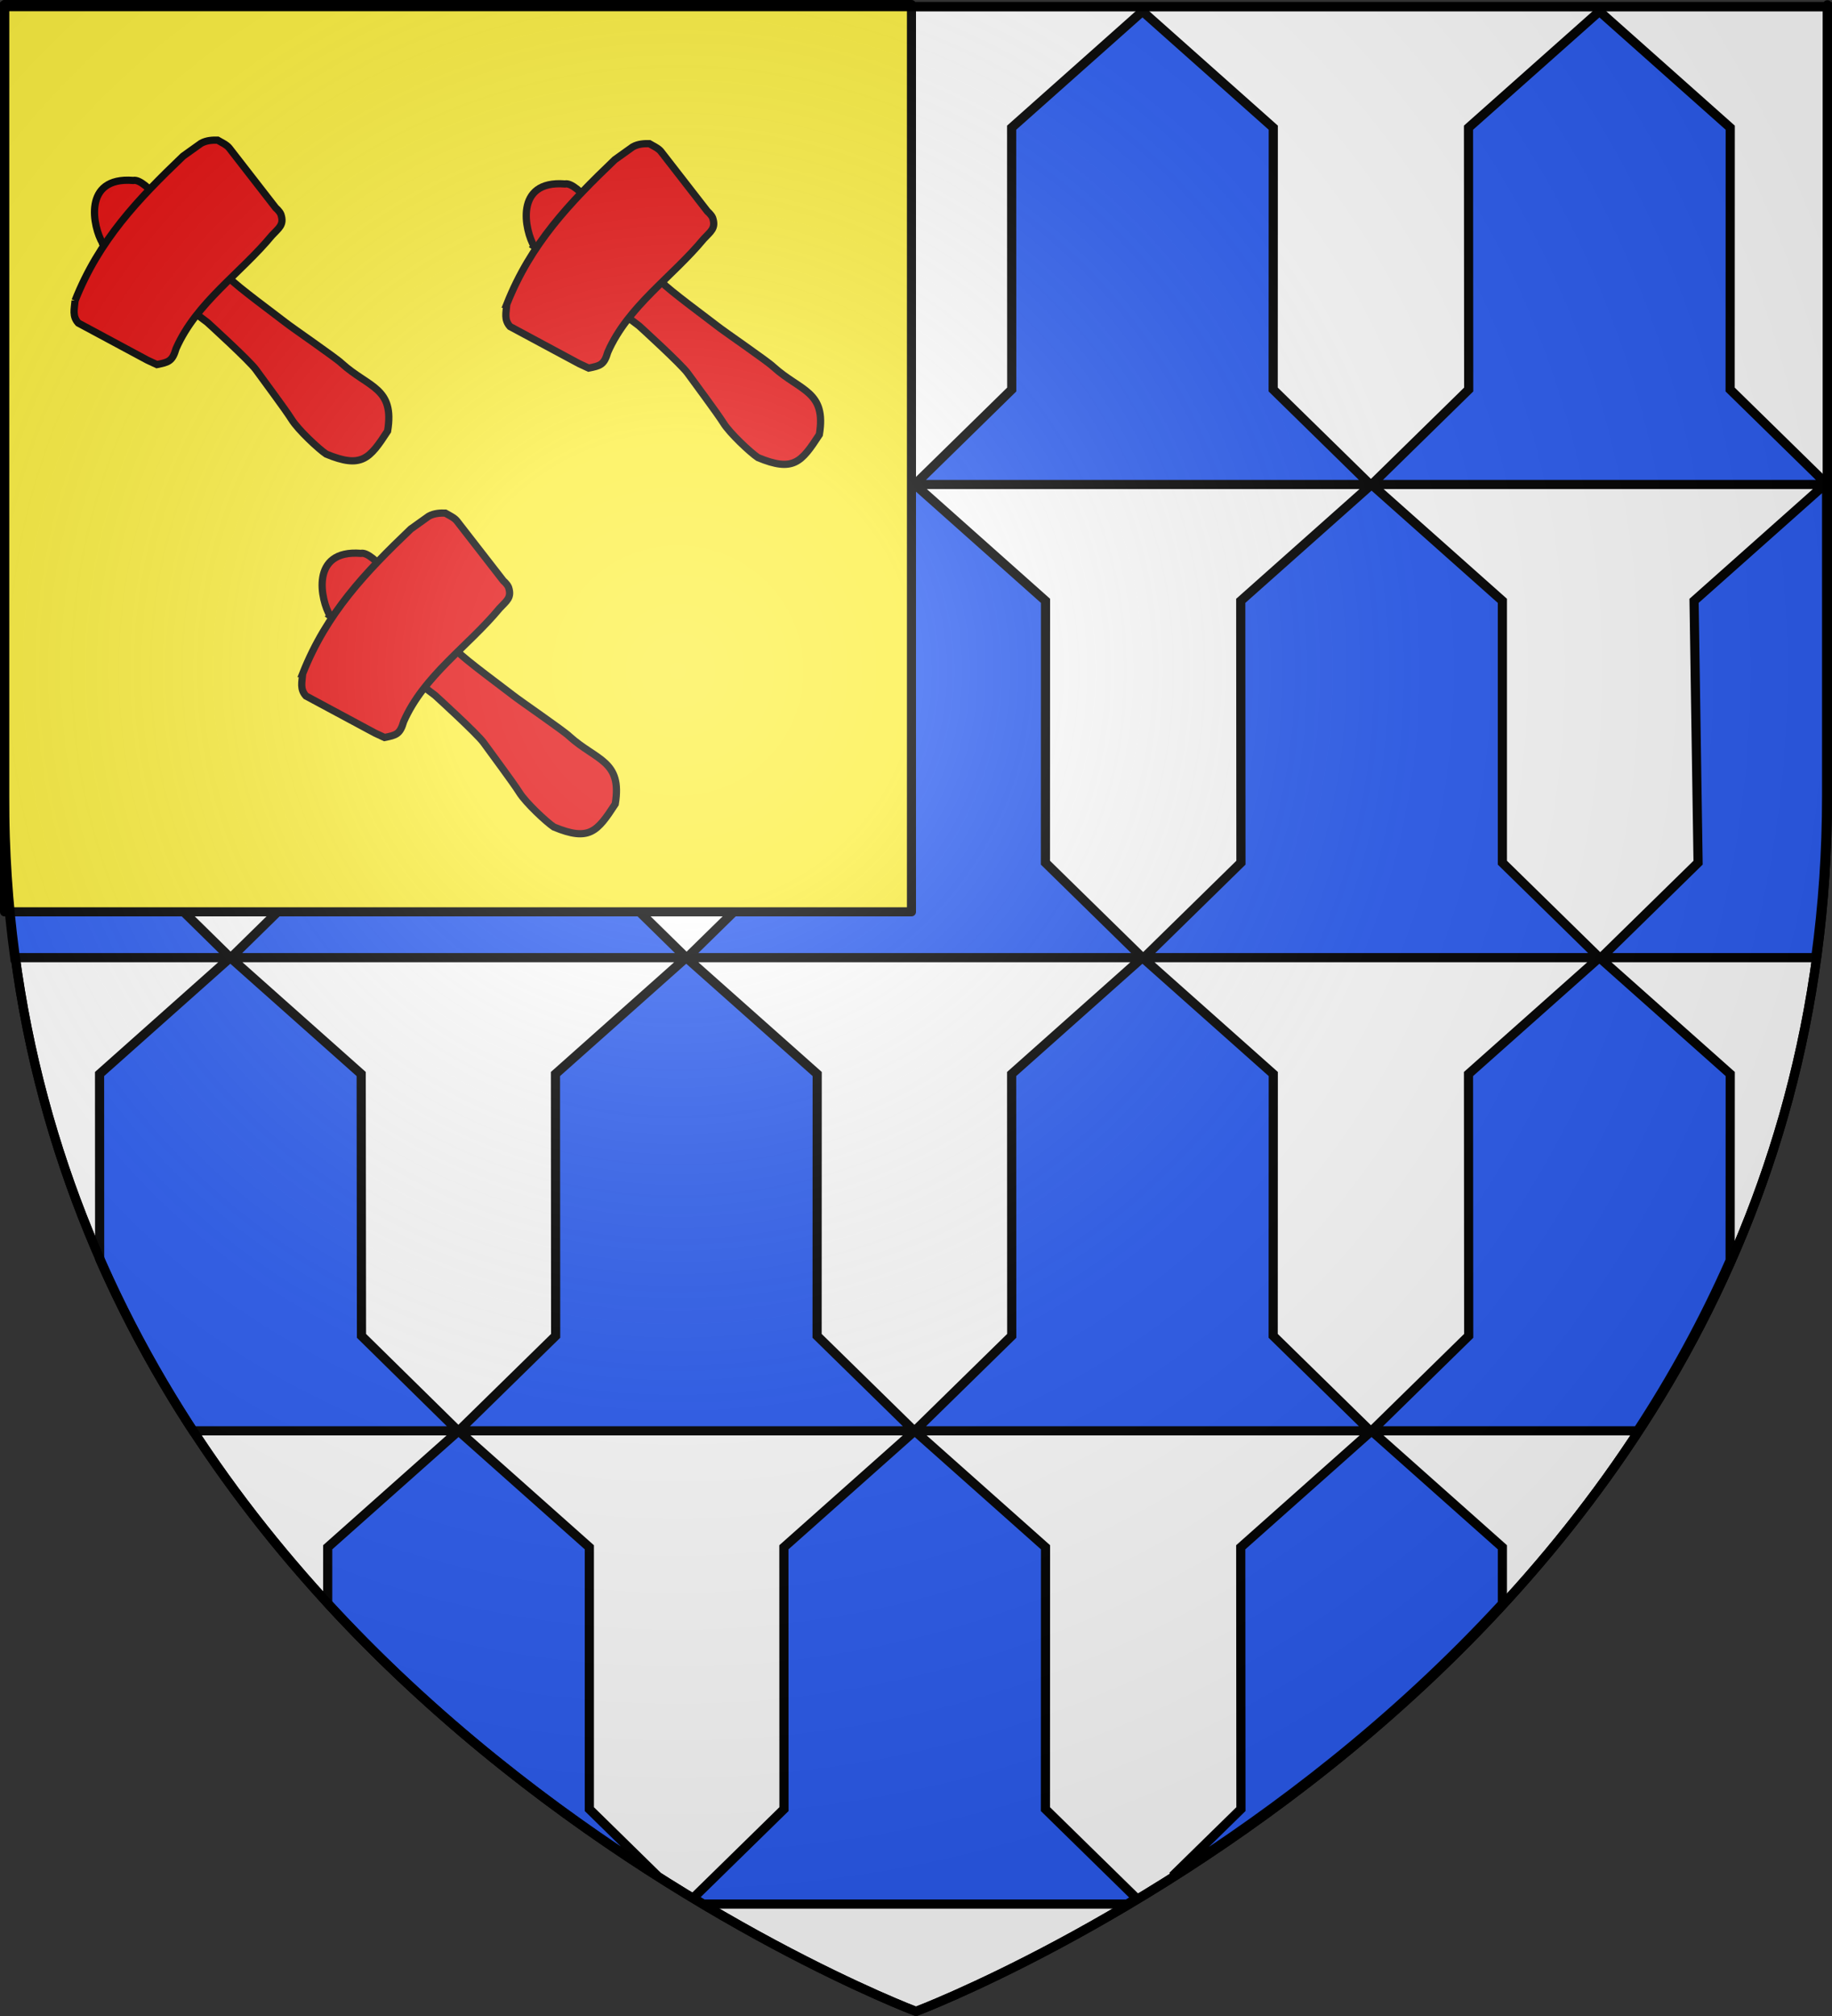 <?xml version="1.0" encoding="UTF-8" standalone="no"?>
<svg
   xmlns:dc="http://purl.org/dc/elements/1.1/"
   xmlns:cc="http://creativecommons.org/ns#"
   xmlns:rdf="http://www.w3.org/1999/02/22-rdf-syntax-ns#"
   xmlns:svg="http://www.w3.org/2000/svg"
   xmlns="http://www.w3.org/2000/svg"
   xmlns:xlink="http://www.w3.org/1999/xlink"
   xmlns:sodipodi="http://sodipodi.sourceforge.net/DTD/sodipodi-0.dtd"
   xmlns:inkscape="http://www.inkscape.org/namespaces/inkscape"
   height="660"
   width="600"
   version="1.0"
   id="svg2"
   sodipodi:version="0.32"
   inkscape:version="0.48.3.1 r9886"
   sodipodi:docname="Blason Glabbeek.svg"
   inkscape:export-filename="/Users/olivier/Desktop/Blason Rouge/Blason_Vide_3D.png"
   inkscape:export-xdpi="144"
   inkscape:export-ydpi="144"
   inkscape:output_extension="org.inkscape.output.svg.inkscape">
  <rect width="100%" height="100%" fill="#333333" stroke="none"/>
  <sodipodi:namedview
     inkscape:window-height="814"
     inkscape:window-width="1152"
     inkscape:pageshadow="2"
     inkscape:pageopacity="0.0"
     guidetolerance="10.0"
     gridtolerance="10.0"
     objecttolerance="10.0"
     borderopacity="1.0"
     bordercolor="#666666"
     pagecolor="#ffffff"
     id="base"
     showgrid="true"
     height="660px"
     inkscape:zoom="0.5"
     inkscape:cx="248.09602"
     inkscape:cy="338.31593"
     inkscape:window-x="-8"
     inkscape:window-y="-8"
     inkscape:current-layer="layer3"
     showguides="true"
     inkscape:guide-bbox="true"
     inkscape:window-maximized="0">
    <inkscape:grid
       type="xygrid"
       id="grid7351" />
  </sodipodi:namedview>
  <desc
     id="desc4">Flag of Canton of Valais (Wallis)</desc>
  <defs
     id="defs6">
    <linearGradient
       id="linearGradient2893">
      <stop
         style="stop-color:white;stop-opacity:0.314;"
         offset="0"
         id="stop2895" />
      <stop
         id="stop2897"
         offset="0.19"
         style="stop-color:white;stop-opacity:0.251;" />
      <stop
         style="stop-color:#6b6b6b;stop-opacity:0.125;"
         offset="0.6"
         id="stop2901" />
      <stop
         style="stop-color:black;stop-opacity:0.125;"
         offset="1"
         id="stop2899" />
    </linearGradient>
    <radialGradient
       inkscape:collect="always"
       xlink:href="#linearGradient2893"
       id="radialGradient3163"
       gradientUnits="userSpaceOnUse"
       gradientTransform="matrix(1.353,0,0,1.349,-77.629,-85.747)"
       cx="221.445"
       cy="226.331"
       fx="221.445"
       fy="226.331"
       r="300" />
  </defs>
  <g
     inkscape:groupmode="layer"
     id="layer3"
     inkscape:label="Fond écu"
     style="display:inline">
    <path
       style="fill:none;fill-rule:evenodd;stroke:#000000;stroke-width:1.331px;stroke-linecap:butt;stroke-linejoin:miter;stroke-opacity:1"
       d="M -809.982,-359.132 L 441.837,-359.132"
       id="path3200"
       sodipodi:nodetypes="cc" />
    <path
       sodipodi:nodetypes="cccccc"
       d="M 300,658.5 C 300,658.5 598.5,546.18 598.5,260.728 C 598.5,-24.723 598.5,2.176 598.5,2.176 L 1.5,2.176 L 1.5,260.728 C 1.5,546.18 300,658.5 300,658.5 z "
       style="fill:#ffffff;fill-opacity:1;fill-rule:evenodd;stroke:#000000;stroke-width:3;stroke-linecap:butt;stroke-linejoin:miter;stroke-miterlimit:4;stroke-dasharray:none;stroke-opacity:1"
       id="path11122" />
    <path
       style="fill:#2b5df2;fill-opacity:1;fill-rule:evenodd;stroke:#000000;stroke-width:3;stroke-linecap:butt;stroke-linejoin:miter;stroke-miterlimit:4;stroke-dasharray:none;stroke-opacity:1;display:inline"
       d="M 75.451,3.707 L 32.607,41.801 L 32.638,127.52 L 1.232,158.27 L 1.232,158.613 L 150.013,158.613 L 118.388,127.52 L 118.295,41.801 L 75.451,3.707 z M 224.763,3.707 L 181.92,41.801 L 181.982,127.52 L 150.232,158.613 L 299.357,158.613 L 267.607,127.52 L 267.639,41.801 L 224.763,3.707 z M 374.17,3.707 L 331.326,41.801 L 331.357,127.52 L 299.607,158.613 L 299.67,158.613 L 448.732,158.613 L 416.982,127.52 L 417.014,41.801 L 374.17,3.707 z M 299.607,158.613 L 299.576,158.613 L 256.732,196.707 L 256.764,282.426 L 225.013,313.52 L 225.076,313.52 L 374.139,313.52 L 342.389,282.426 L 342.42,196.707 L 299.607,158.613 z M 374.139,313.52 L 331.326,351.613 L 331.357,437.332 L 299.607,468.426 L 299.67,468.426 L 448.732,468.426 L 416.982,437.332 L 417.014,351.613 L 374.17,313.52 L 374.139,313.52 z M 523.826,3.707 L 480.951,41.801 L 481.014,127.52 L 449.264,158.613 L 450.42,158.613 L 597.67,158.613 L 598.232,158.613 C 598.232,158.558 598.232,158.513 598.232,158.457 L 566.639,127.52 L 566.67,41.801 L 523.826,3.707 z M 597.67,158.613 L 554.826,196.707 L 556.139,282.426 L 524.389,313.52 L 594.67,313.52 C 596.992,296.536 598.232,278.864 598.232,260.457 C 598.232,148.574 598.232,195.454 598.232,159.113 L 597.67,158.613 z M 150.17,158.613 L 107.326,196.707 L 107.357,282.426 L 75.638,313.52 L 224.732,313.52 L 193.013,282.426 L 193.013,196.707 L 150.17,158.613 z M 224.732,313.52 L 181.92,351.613 L 181.982,437.332 L 150.232,468.426 L 299.357,468.426 L 267.607,437.332 L 267.639,351.613 L 224.763,313.52 L 224.732,313.52 z M 449.201,158.613 L 406.357,196.707 L 406.42,282.426 L 374.67,313.52 L 375.795,313.52 L 523.795,313.52 L 492.045,282.426 L 492.045,196.707 L 449.201,158.613 z M 523.795,313.52 L 480.951,351.613 L 481.014,437.332 L 449.264,468.426 L 450.42,468.426 L 536.295,468.426 C 547.597,451.149 557.852,432.56 566.639,412.645 L 566.67,351.613 L 523.826,313.52 L 523.795,313.52 z M 1.232,158.926 L 1.232,260.457 C 1.232,278.864 2.504,296.536 4.826,313.52 L 75.42,313.52 L 43.763,282.426 L 43.701,196.707 L 1.232,158.926 z M 75.42,313.52 L 32.607,351.613 L 32.638,412.145 C 41.475,432.251 51.803,451.003 63.201,468.426 L 150.013,468.426 L 118.388,437.332 L 118.295,351.613 L 75.451,313.52 L 75.42,313.52 z M 150.17,468.457 L 107.326,506.551 L 107.326,524.895 C 142.74,563.371 181.686,592.755 215.232,614.051 L 193.013,592.27 L 193.013,506.551 L 150.17,468.457 z M 299.576,468.457 L 256.732,506.551 L 256.764,592.27 L 227.045,621.363 C 228.153,622.031 229.265,622.715 230.357,623.363 L 369.139,623.363 C 370.159,622.757 371.198,622.111 372.232,621.488 L 342.389,592.27 L 342.42,506.551 L 299.576,468.457 z M 449.201,468.457 L 406.357,506.551 L 406.42,592.27 L 384.014,614.207 C 417.578,592.923 456.575,563.527 492.045,525.02 L 492.045,506.551 L 449.201,468.457 z "
       id="path34613" />
    <rect
       style="fill:#fcef3c;fill-opacity:1;fill-rule:nonzero;stroke:#000000;stroke-width:2.97;stroke-linejoin:round;stroke-miterlimit:4;stroke-opacity:1;stroke-dasharray:none"
       id="rect6743"
       width="297.03"
       height="297.03"
       x="1.485"
       y="1.485" />
    <g
       id="g7343"
       transform="matrix(1.103,0,0,1.103,-18.468,-10.703)">
      <path
         sodipodi:nodetypes="ccsscccssscc"
         inkscape:connector-curvature="0"
         id="path7284-9"
         d="m 175.394,82.904 31.123,23.532 c 0,0 12.525,11.387 14.423,14.043 1.898,2.657 8.729,11.766 10.627,14.802 1.898,3.036 7.97,8.729 10.248,10.248 10.535,4.365 12.871,1.368 18.218,-6.832 2.143,-12.95 -5.583,-12.814 -13.664,-20.116 -1.518,-1.518 -14.802,-10.627 -16.7,-12.146 -1.898,-1.518 -14.802,-11.007 -16.32,-12.905 -1.518,-1.898 -14.636,-14.235 -15.466,-15.941 -0.778,-1.598 -9.69,-14.104 -13.379,-13.284 -15.202,-1.214 -11.925,13.963 -9.109,18.598 z"
         style="fill:#e20909;stroke:#000000;stroke-width:2.147px;stroke-linecap:butt;stroke-linejoin:miter;stroke-opacity:1;display:inline" />
      <path
         sodipodi:nodetypes="ccccscccccccc"
         inkscape:connector-curvature="0"
         id="path7286-4"
         d="m 167.234,99.984 c 7.091,-17.929 18.556,-29.967 32.072,-42.889 l 5.314,-3.796 c 1.691,-0.952 3.577,-0.981 4.934,-0.949 0.949,0.569 2.657,1.329 3.416,2.277 0.759,0.949 13.854,17.839 13.854,17.839 0,0 1.139,0.949 1.518,1.898 1.072,3.149 -0.648,4.072 -2.657,6.263 -9.32,11.283 -22.461,19.931 -28.466,33.59 -1.094,3.757 -2.171,4.04 -5.693,4.744 l -2.847,-1.328 -20.495,-11.007 c -1.82,-2.071 -1.165,-4.046 -0.949,-6.642 z"
         style="fill:#e20909;stroke:#000000;stroke-width:2.147px;stroke-linecap:butt;stroke-linejoin:miter;stroke-opacity:1;display:inline" />
    </g>
    <g
       id="g7339"
       transform="matrix(1.103,0,0,1.103,-3.612,-16.338)">
      <path
         sodipodi:nodetypes="ccsscccssscc"
         inkscape:connector-curvature="0"
         id="path7284-9-8"
         d="m 33.726,86.967 31.123,23.532 c 0,0 12.525,11.387 14.423,14.043 1.898,2.657 8.729,11.766 10.627,14.802 1.898,3.036 7.97,8.729 10.248,10.248 10.535,4.365 12.871,1.368 18.218,-6.832 2.143,-12.95 -5.583,-12.814 -13.664,-20.116 C 103.183,121.127 89.899,112.017 88.001,110.499 86.104,108.981 73.199,99.492 71.681,97.595 70.163,95.697 57.045,83.36 56.214,81.654 55.436,80.055 46.524,67.55 42.835,68.37 27.633,67.156 30.91,82.332 33.726,86.967 z"
         style="fill:#e20909;stroke:#000000;stroke-width:2.147px;stroke-linecap:butt;stroke-linejoin:miter;stroke-opacity:1;display:inline" />
      <path
         sodipodi:nodetypes="ccccscccccccc"
         inkscape:connector-curvature="0"
         id="path7286-4-8"
         d="M 25.566,104.047 C 32.657,86.118 44.122,74.08 57.638,61.158 l 5.314,-3.796 c 1.691,-0.952 3.577,-0.981 4.934,-0.949 0.949,0.569 2.657,1.329 3.416,2.277 0.759,0.949 13.854,17.839 13.854,17.839 0,0 1.139,0.949 1.518,1.898 1.072,3.149 -0.648,4.072 -2.657,6.263 -9.32,11.283 -22.461,19.931 -28.466,33.59 -1.094,3.757 -2.171,4.04 -5.693,4.744 L 47.01,121.696 26.515,110.689 c -1.82,-2.071 -1.165,-4.046 -0.949,-6.642 z"
         style="fill:#e20909;stroke:#000000;stroke-width:2.147px;stroke-linecap:butt;stroke-linejoin:miter;stroke-opacity:1;display:inline" />
    </g>
    <g
       id="g7347"
       transform="matrix(1.103,0,0,1.103,-12.886,-19.992)">
      <path
         sodipodi:nodetypes="ccsscccssscc"
         inkscape:connector-curvature="0"
         id="path7284-9-2"
         d="m 109.726,200.967 31.123,23.532 c 0,0 12.525,11.387 14.423,14.043 1.898,2.657 8.729,11.766 10.627,14.802 1.898,3.036 7.97,8.729 10.248,10.248 10.535,4.365 12.871,1.368 18.218,-6.832 2.143,-12.95 -5.583,-12.814 -13.664,-20.116 -1.518,-1.518 -14.802,-10.627 -16.7,-12.146 -1.898,-1.518 -14.802,-11.007 -16.32,-12.905 -1.518,-1.898 -14.636,-14.235 -15.466,-15.941 -0.778,-1.598 -9.69,-14.104 -13.379,-13.284 -15.202,-1.214 -11.925,13.963 -9.109,18.598 z"
         style="fill:#e20909;stroke:#000000;stroke-width:2.147px;stroke-linecap:butt;stroke-linejoin:miter;stroke-opacity:1;display:inline" />
      <path
         sodipodi:nodetypes="ccccscccccccc"
         inkscape:connector-curvature="0"
         id="path7286-4-4"
         d="m 101.566,218.047 c 7.091,-17.929 18.556,-29.967 32.072,-42.889 l 5.314,-3.796 c 1.691,-0.952 3.577,-0.981 4.934,-0.949 0.949,0.569 2.657,1.329 3.416,2.277 0.759,0.949 13.854,17.839 13.854,17.839 0,0 1.139,0.949 1.518,1.898 1.072,3.149 -0.648,4.072 -2.657,6.263 -9.32,11.283 -22.461,19.931 -28.466,33.59 -1.094,3.757 -2.171,4.04 -5.693,4.744 l -2.847,-1.328 -20.495,-11.007 c -1.82,-2.071 -1.165,-4.046 -0.949,-6.642 z"
         style="fill:#e20909;stroke:#000000;stroke-width:2.147px;stroke-linecap:butt;stroke-linejoin:miter;stroke-opacity:1;display:inline" />
    </g>
  </g>
  <g
     inkscape:groupmode="layer"
     id="layer4"
     inkscape:label="Meubles"
     style="display:inline" />
  <g
     inkscape:groupmode="layer"
     id="layer2"
     inkscape:label="Reflet final"
     sodipodi:insensitive="true"
     style="display:inline">
    <path
       sodipodi:nodetypes="cccccc"
       d="M 300,658.5 C 300,658.5 598.5,546.18 598.5,260.728 C 598.5,-24.723 598.5,2.176 598.5,2.176 L 1.5,2.176 L 1.5,260.728 C 1.5,546.18 300,658.5 300,658.5 z "
       style="opacity:1;fill:url(#radialGradient3163);fill-opacity:1;fill-rule:evenodd;stroke:none;stroke-width:1px;stroke-linecap:butt;stroke-linejoin:miter;stroke-opacity:1"
       id="path2875"
       inkscape:export-xdpi="144"
       inkscape:export-ydpi="144" />
  </g>
  <g
     inkscape:groupmode="layer"
     id="layer1"
     inkscape:label="Contour final"
     sodipodi:insensitive="true">
    <path
       sodipodi:nodetypes="cccccc"
       d="M 300,658.5 C 300,658.5 1.5,546.18 1.5,260.728 C 1.5,-24.723 1.5,2.176 1.5,2.176 L 598.5,2.176 L 598.5,260.728 C 598.5,546.18 300,658.5 300,658.5 z "
       style="opacity:1;fill:none;fill-opacity:1;fill-rule:evenodd;stroke:#000000;stroke-width:3;stroke-linecap:butt;stroke-linejoin:miter;stroke-miterlimit:4;stroke-dasharray:none;stroke-opacity:1"
       id="path1411"
       inkscape:export-xdpi="144"
       inkscape:export-ydpi="144" />
  </g>
</svg>
